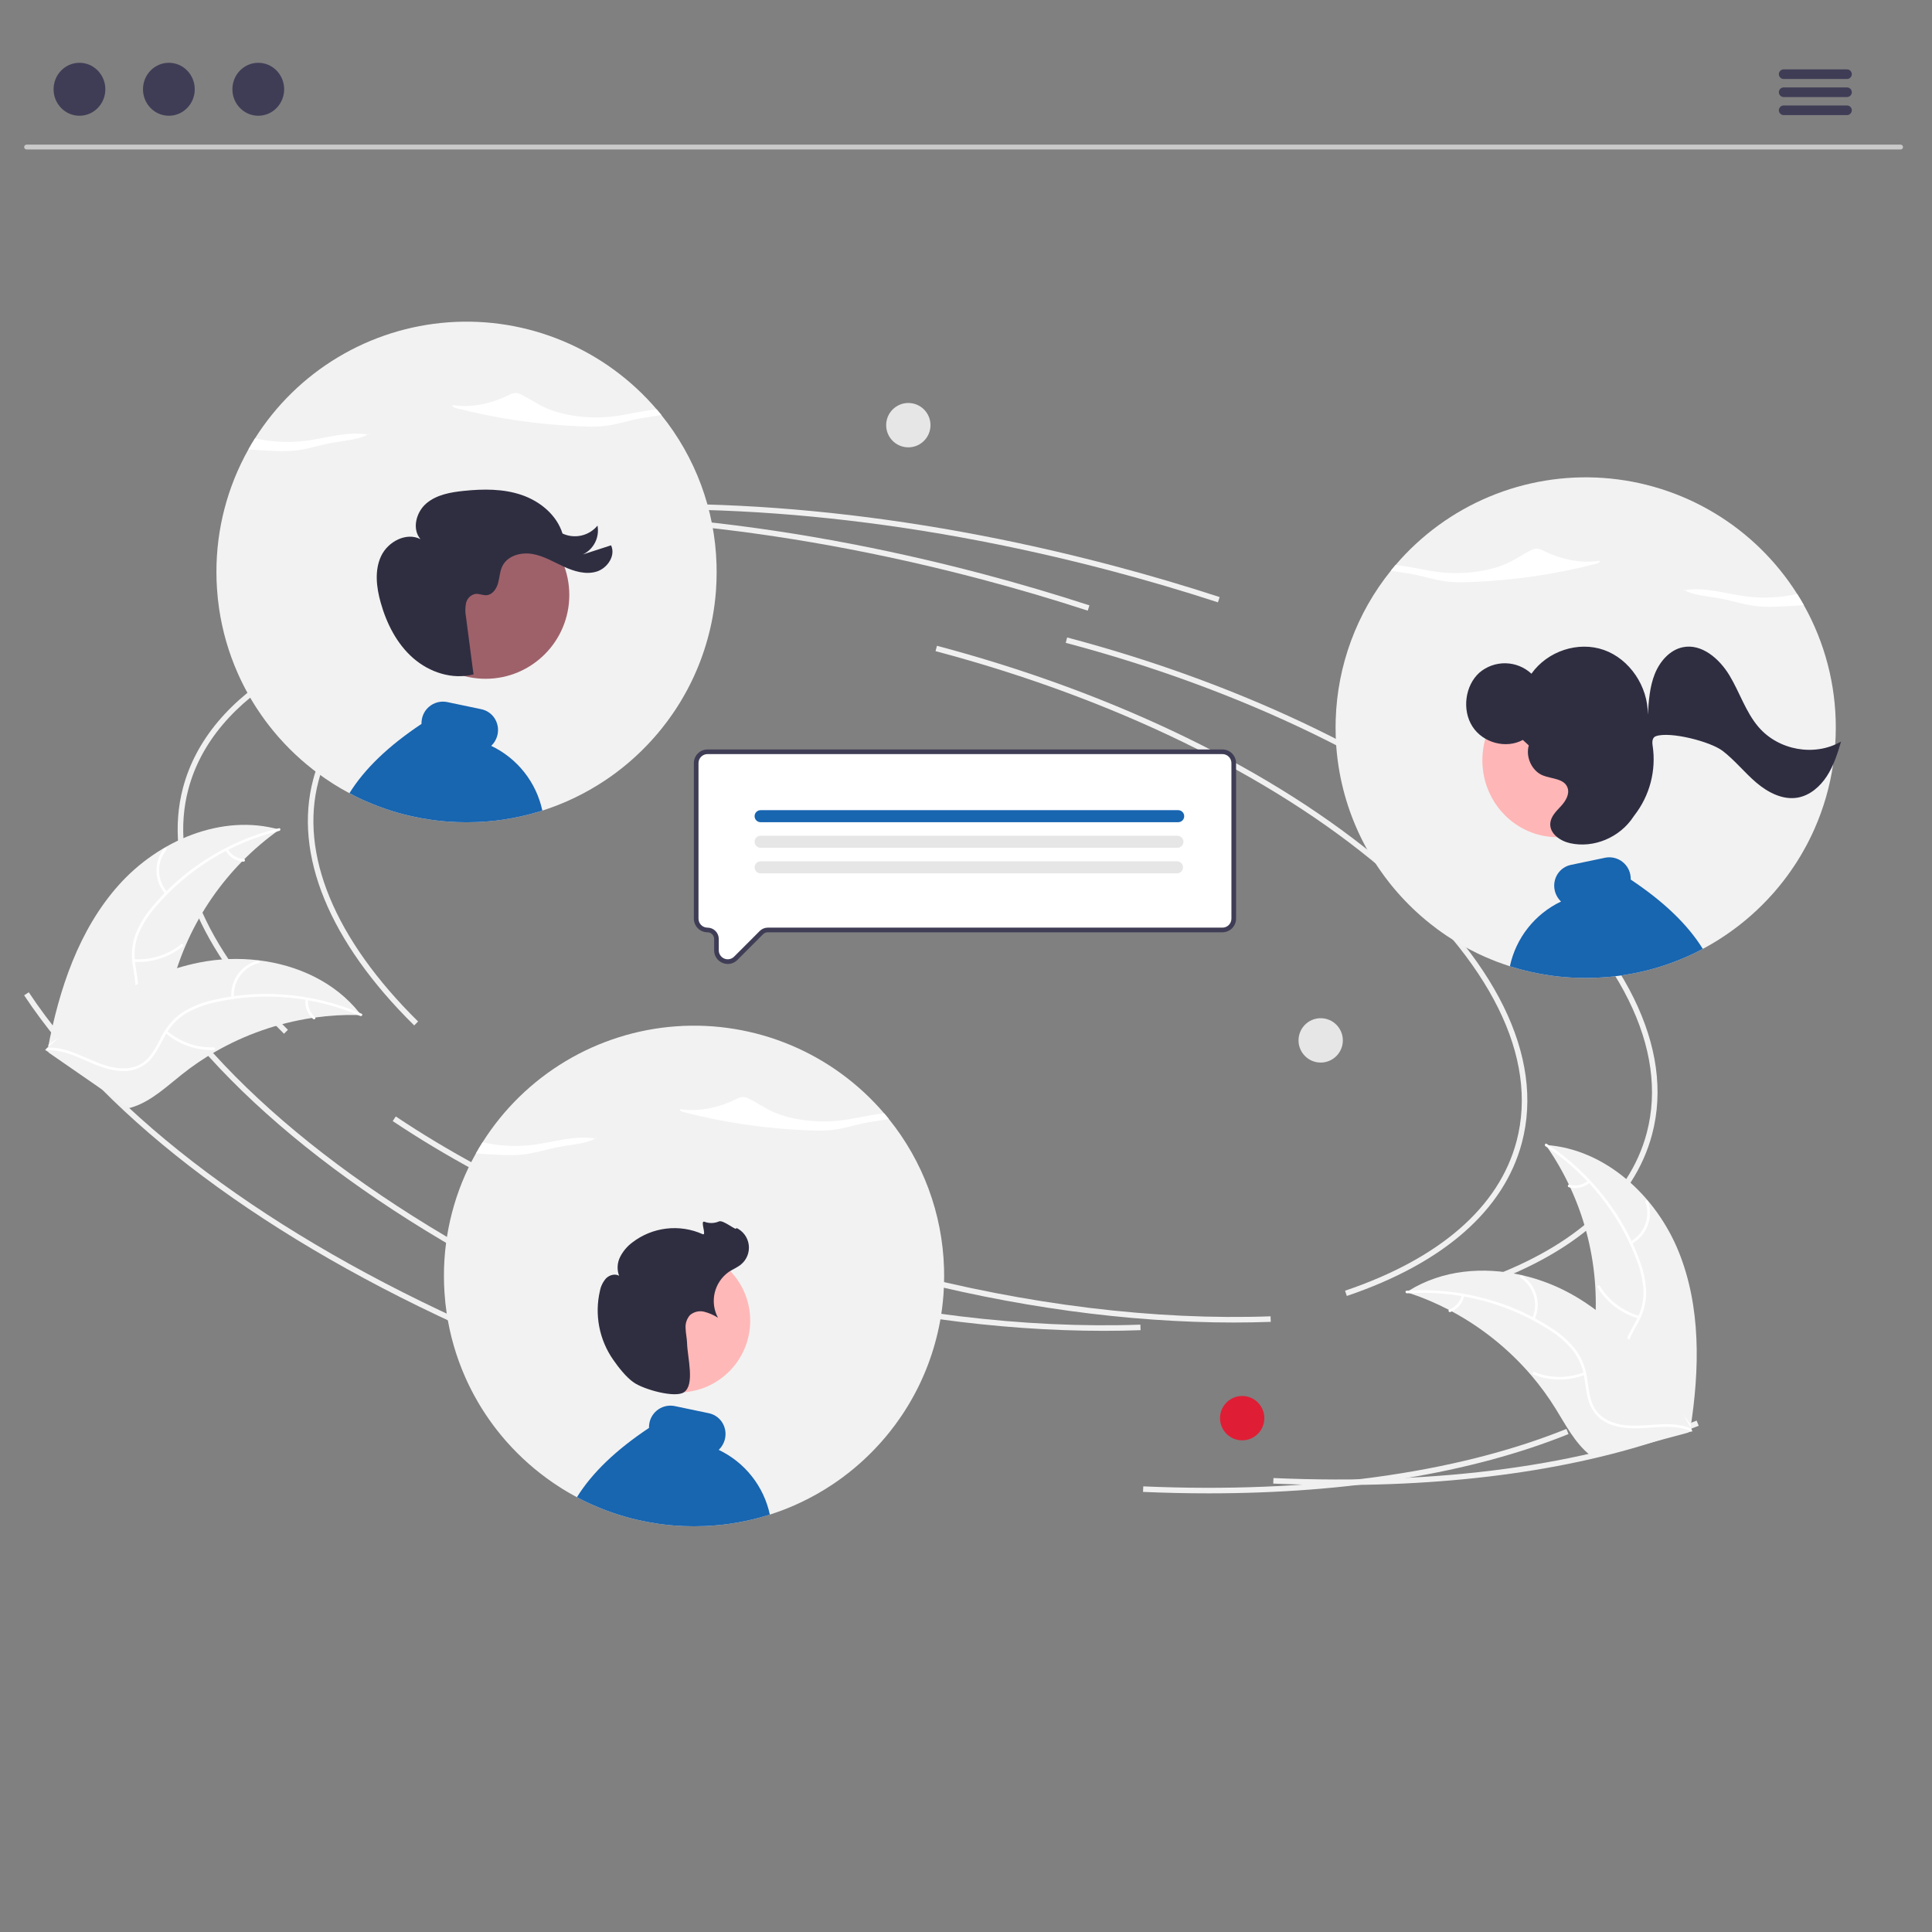 <svg width="400" height="400" viewBox="0 0 400 400" fill="none" xmlns="http://www.w3.org/2000/svg">
<rect x="0" y="0" width="400" height="400" fill="#808080" stroke="none"/>
<g clip-path="url(#clip0_6243_9309)">
<path d="M85.756 212.303C68.169 194.974 60.741 176.897 64.84 161.4C70.1 141.514 93.469 127.764 128.954 123.676L129.085 124.817C94.094 128.847 71.082 142.288 65.949 161.694C61.96 176.775 69.28 194.458 86.561 211.485L85.756 212.303Z" fill="#F0F0F0"/>
<path d="M255.445 273.813C233.494 273.813 209.642 270.548 185.949 264.27C156.65 256.507 129.786 244.79 108.262 230.384L108.899 229.43C130.32 243.766 157.065 255.43 186.243 263.16C212.61 270.147 239.175 273.384 263.057 272.53L263.098 273.677C260.576 273.768 258.025 273.813 255.445 273.813Z" fill="#F0F0F0"/>
<path d="M305.801 266.593L305.433 265.506C325.065 258.863 337.343 248.161 340.942 234.558C345.516 217.264 335.578 197.196 312.96 178.05C290.225 158.807 257.442 142.84 220.648 133.091L220.941 131.981C257.897 141.773 290.839 157.823 313.7 177.174C336.676 196.622 346.745 217.105 342.051 234.851C338.349 248.845 325.814 259.821 305.801 266.593Z" fill="#F0F0F0"/>
<path d="M125.539 274.292C82.408 255.147 49.173 230.309 31.956 204.352L32.911 203.717C50.009 229.494 83.07 254.185 126.004 273.243L125.539 274.292Z" fill="#F0F0F0"/>
<path d="M277.183 307.46C272.734 307.46 268.209 307.361 263.609 307.162L263.658 306.015C297.992 307.503 328.285 303.391 351.268 294.121L351.697 295.186C331.648 303.271 306.094 307.46 277.183 307.46Z" fill="#F0F0F0"/>
<path d="M252.158 124.705C245.029 122.382 237.697 120.22 230.364 118.277C188.168 107.096 146.689 103.127 110.409 106.799L110.294 105.657C146.709 101.972 188.33 105.951 230.658 117.167C238.011 119.115 245.364 121.284 252.513 123.614L252.158 124.705Z" fill="#F0F0F0"/>
<path d="M58.801 214.025C41.213 196.696 33.785 178.619 37.884 163.122C43.145 143.235 66.513 129.486 101.999 125.398L102.13 126.539C67.138 130.569 44.126 144.01 38.993 163.416C35.004 178.497 42.324 196.18 59.605 213.207L58.801 214.025Z" fill="#F0F0F0"/>
<path d="M228.489 275.535C206.539 275.535 182.686 272.27 158.994 265.992C129.695 258.229 102.831 246.511 81.306 232.106L81.944 231.152C103.365 245.488 130.11 257.152 159.287 264.882C185.655 271.869 212.22 275.106 236.101 274.252L236.142 275.399C233.62 275.49 231.069 275.535 228.489 275.535Z" fill="#F0F0F0"/>
<path d="M278.845 268.315L278.478 267.228C298.109 260.585 310.388 249.883 313.986 236.28C318.56 218.986 308.623 198.918 286.004 179.772C263.27 160.529 230.487 144.562 193.692 134.814L193.986 133.704C230.941 143.495 263.884 159.545 286.745 178.896C309.721 198.344 319.789 218.828 315.095 236.573C311.394 250.567 298.859 261.543 278.845 268.315Z" fill="#F0F0F0"/>
<path d="M98.584 276.015C55.453 256.869 22.217 232.031 5 206.074L5.955 205.439C23.054 231.216 56.115 255.907 99.048 274.965L98.584 276.015Z" fill="#F0F0F0"/>
<path d="M250.227 309.182C245.779 309.182 241.254 309.083 236.653 308.884L236.703 307.737C271.036 309.225 301.329 305.112 324.312 295.843L324.741 296.908C304.692 304.993 279.138 309.182 250.227 309.182Z" fill="#F0F0F0"/>
<path d="M225.202 126.428C218.074 124.105 210.741 121.942 203.409 119.999C161.212 108.819 119.733 104.849 83.454 108.521L83.338 107.379C119.753 103.694 161.374 107.674 203.702 118.889C211.055 120.837 218.409 123.007 225.558 125.336L225.202 126.428Z" fill="#F0F0F0"/>
<path d="M24.551 183.276C32.794 174.026 45.942 168.389 57.858 171.763C46.865 179.549 38.978 190.976 35.593 204.021C34.306 209.057 33.398 214.792 29.213 217.871C26.61 219.787 23.16 220.245 19.958 219.808C16.756 219.372 13.728 218.126 10.741 216.891L9.937 216.96C12.248 204.784 16.308 192.525 24.551 183.276Z" fill="#F2F2F2"/>
<path d="M57.822 172.021C47.859 174.435 38.91 179.929 32.246 187.724C30.781 189.376 29.586 191.249 28.704 193.274C27.909 195.275 27.664 197.452 27.993 199.579C28.261 201.569 28.765 203.573 28.544 205.593C28.416 206.626 28.072 207.619 27.533 208.509C26.994 209.399 26.274 210.165 25.419 210.756C23.326 212.285 20.809 212.971 18.325 213.556C15.567 214.205 12.691 214.836 10.443 216.67C10.17 216.893 9.841 216.457 10.114 216.235C14.026 213.042 19.463 213.452 23.791 211.134C25.811 210.052 27.517 208.354 27.932 206.025C28.294 203.988 27.776 201.92 27.488 199.908C27.136 197.837 27.296 195.712 27.954 193.718C28.73 191.654 29.851 189.738 31.269 188.051C34.401 184.203 38.118 180.871 42.285 178.178C47.023 175.078 52.256 172.812 57.757 171.478C58.098 171.396 58.16 171.939 57.822 172.021L57.822 172.021Z" fill="white"/>
<path d="M34.244 185.088C33.089 183.791 32.432 182.126 32.391 180.389C32.35 178.653 32.927 176.958 34.019 175.608C34.24 175.335 34.674 175.668 34.452 175.941C33.433 177.196 32.895 178.775 32.937 180.392C32.979 182.008 33.597 183.557 34.679 184.758C34.914 185.02 34.477 185.347 34.244 185.088H34.244Z" fill="white"/>
<path d="M27.725 198.588C31.265 198.823 34.763 197.715 37.523 195.483C37.796 195.262 38.125 195.698 37.852 195.919C34.976 198.236 31.333 199.382 27.65 199.129C27.299 199.105 27.376 198.564 27.725 198.588Z" fill="white"/>
<path d="M47.145 175.792C47.488 176.387 47.972 176.887 48.556 177.248C49.139 177.609 49.803 177.82 50.488 177.861C50.839 177.88 50.762 178.421 50.413 178.402C49.656 178.353 48.923 178.12 48.278 177.722C47.633 177.325 47.094 176.775 46.71 176.121C46.669 176.063 46.651 175.99 46.661 175.919C46.671 175.848 46.707 175.784 46.763 175.739C46.821 175.695 46.894 175.676 46.965 175.686C47.037 175.696 47.102 175.734 47.145 175.792Z" fill="white"/>
<path d="M74.772 210.161C74.553 210.155 74.333 210.149 74.111 210.146C71.157 210.079 68.204 210.251 65.278 210.662C65.051 210.69 64.822 210.722 64.597 210.757C57.559 211.823 50.781 214.186 44.605 217.729C42.15 219.14 39.804 220.737 37.591 222.505C34.533 224.947 31.412 227.837 27.833 229.089C27.461 229.223 27.081 229.335 26.695 229.423L10.085 217.936C10.06 217.891 10.032 217.85 10.008 217.805L9.323 217.376C9.431 217.277 9.545 217.177 9.653 217.078C9.715 217.02 9.781 216.965 9.844 216.907C9.886 216.869 9.929 216.831 9.966 216.795C9.98 216.782 9.994 216.77 10.006 216.761C10.042 216.725 10.08 216.695 10.114 216.662C10.749 216.098 11.389 215.538 12.035 214.981C12.038 214.978 12.038 214.978 12.044 214.976C16.974 210.747 22.299 206.893 28.04 203.97C28.213 203.882 28.388 203.791 28.568 203.708C31.163 202.405 33.86 201.316 36.633 200.453C38.152 199.985 39.694 199.595 41.253 199.283C45.283 198.485 49.413 198.327 53.492 198.814C61.623 199.785 69.353 203.348 74.392 209.674C74.521 209.836 74.646 209.996 74.772 210.161Z" fill="#F2F2F2"/>
<path d="M74.589 210.347C65.183 206.271 54.732 205.266 44.722 207.473C42.559 207.91 40.478 208.685 38.556 209.771C36.718 210.889 35.212 212.479 34.195 214.376C33.212 216.126 32.409 218.03 31.018 219.51C30.294 220.258 29.421 220.843 28.456 221.229C27.491 221.615 26.455 221.792 25.416 221.749C22.825 221.709 20.404 220.74 18.068 219.71C15.475 218.566 12.8 217.337 9.901 217.447C9.55 217.46 9.549 216.914 9.9 216.901C14.944 216.709 19.038 220.313 23.889 221.07C26.153 221.423 28.536 221.096 30.269 219.486C31.784 218.078 32.614 216.115 33.594 214.335C34.559 212.469 35.965 210.869 37.69 209.672C39.55 208.493 41.598 207.638 43.745 207.146C48.561 205.96 53.534 205.54 58.48 205.9C64.128 206.28 69.669 207.624 74.864 209.875C75.186 210.014 74.909 210.485 74.589 210.347Z" fill="white"/>
<path d="M47.904 206.572C47.762 204.841 48.239 203.116 49.251 201.704C50.262 200.293 51.742 199.288 53.426 198.867C53.767 198.784 53.913 199.31 53.572 199.394C52.003 199.782 50.625 200.719 49.685 202.035C48.746 203.352 48.308 204.96 48.449 206.572C48.48 206.922 47.934 206.921 47.904 206.572Z" fill="white"/>
<path d="M34.577 213.423C37.262 215.744 40.722 216.967 44.268 216.848C44.62 216.836 44.62 217.382 44.269 217.394C40.579 217.511 36.98 216.231 34.192 213.81C33.926 213.579 34.313 213.194 34.577 213.423Z" fill="white"/>
<path d="M63.797 206.924C63.712 207.605 63.798 208.297 64.047 208.937C64.295 209.577 64.699 210.145 65.221 210.59C65.489 210.818 65.102 211.203 64.835 210.977C64.261 210.482 63.816 209.854 63.54 209.148C63.264 208.442 63.164 207.678 63.251 206.925C63.253 206.853 63.283 206.785 63.333 206.734C63.384 206.683 63.452 206.654 63.523 206.651C63.596 206.652 63.665 206.68 63.716 206.732C63.767 206.783 63.796 206.852 63.797 206.924H63.797Z" fill="white"/>
<path d="M347.533 259.1C342.876 247.616 332.386 237.883 320.03 237.053C327.768 248.084 331.359 261.499 330.167 274.924C329.688 280.1 328.618 285.807 331.525 290.115C333.333 292.795 336.429 294.387 339.591 295.053C342.754 295.719 346.024 295.564 349.251 295.405L349.985 295.741C351.898 283.496 352.191 270.585 347.533 259.1Z" fill="#F2F2F2"/>
<path d="M319.978 237.308C328.55 242.933 335.133 251.118 338.793 260.701C339.617 262.75 340.113 264.916 340.264 267.12C340.341 269.272 339.841 271.404 338.816 273.297C337.896 275.081 336.748 276.799 336.277 278.776C336.051 279.792 336.042 280.843 336.251 281.863C336.46 282.882 336.881 283.845 337.488 284.69C338.945 286.834 341.085 288.326 343.229 289.713C345.608 291.252 348.105 292.814 349.606 295.298C349.788 295.599 350.244 295.299 350.063 294.998C347.45 290.676 342.192 289.233 338.894 285.593C337.355 283.895 336.318 281.722 336.71 279.389C337.052 277.348 338.234 275.575 339.182 273.777C340.208 271.945 340.772 269.89 340.822 267.79C340.784 265.586 340.372 263.404 339.602 261.338C337.945 256.66 335.563 252.271 332.543 248.333C329.122 243.82 324.954 239.926 320.221 236.819C319.928 236.627 319.687 237.117 319.978 237.308Z" fill="white"/>
<path d="M337.796 257.546C339.319 256.713 340.496 255.366 341.119 253.744C341.741 252.123 341.766 250.333 341.191 248.694C341.074 248.362 340.554 248.53 340.672 248.861C341.21 250.386 341.186 252.054 340.603 253.563C340.021 255.072 338.919 256.322 337.496 257.089C337.187 257.257 337.488 257.712 337.796 257.546Z" fill="white"/>
<path d="M339.402 272.454C335.989 271.485 333.066 269.264 331.217 266.234C331.034 265.933 330.578 266.233 330.76 266.533C332.691 269.683 335.737 271.988 339.291 272.989C339.63 273.084 339.739 272.549 339.402 272.454Z" fill="white"/>
<path d="M328.766 244.451C328.244 244.896 327.62 245.204 326.949 245.348C326.278 245.492 325.582 245.467 324.924 245.275C324.586 245.176 324.478 245.711 324.813 245.81C325.541 246.019 326.31 246.045 327.051 245.888C327.793 245.731 328.484 245.394 329.066 244.908C329.124 244.866 329.165 244.804 329.18 244.734C329.194 244.664 329.182 244.591 329.144 244.529C329.104 244.469 329.042 244.427 328.971 244.412C328.901 244.398 328.827 244.412 328.766 244.451Z" fill="white"/>
<path d="M291.205 267.528C291.414 267.596 291.623 267.664 291.833 267.737C294.637 268.666 297.361 269.823 299.979 271.194C300.183 271.296 300.388 271.404 300.589 271.512C306.859 274.883 312.449 279.39 317.076 284.803C318.915 286.959 320.587 289.251 322.079 291.661C324.138 294.989 326.107 298.762 329.058 301.144C329.363 301.396 329.683 301.629 330.017 301.841L349.519 296.611C349.557 296.577 349.597 296.547 349.635 296.513L350.424 296.34C350.355 296.21 350.282 296.077 350.213 295.947C350.174 295.872 350.131 295.798 350.091 295.722C350.064 295.673 350.036 295.623 350.014 295.576C350.005 295.559 349.996 295.543 349.988 295.531C349.966 295.484 349.94 295.443 349.919 295.401C349.51 294.656 349.095 293.913 348.674 293.172C348.673 293.167 348.673 293.167 348.667 293.164C345.445 287.523 341.723 282.101 337.298 277.417C337.165 277.277 337.03 277.131 336.888 276.993C334.882 274.893 332.707 272.96 330.386 271.214C329.112 270.263 327.791 269.376 326.427 268.558C322.9 266.451 319.063 264.913 315.058 263.999C307.074 262.179 298.597 262.935 291.727 267.197C291.551 267.306 291.379 267.415 291.205 267.528Z" fill="#F2F2F2"/>
<path d="M291.315 267.764C301.543 267.09 311.723 269.658 320.41 275.104C322.3 276.244 324 277.674 325.446 279.343C326.802 281.014 327.686 283.018 328.006 285.147C328.344 287.126 328.461 289.19 329.275 291.052C329.705 291.999 330.331 292.844 331.11 293.532C331.89 294.22 332.806 294.736 333.799 295.044C336.252 295.878 338.858 295.78 341.404 295.596C344.23 295.391 347.163 295.133 349.856 296.212C350.182 296.343 350.366 295.828 350.04 295.698C345.354 293.821 340.287 295.837 335.465 294.918C333.214 294.49 331.079 293.38 329.988 291.28C329.034 289.445 328.912 287.317 328.586 285.31C328.304 283.229 327.517 281.248 326.294 279.542C324.938 277.804 323.296 276.311 321.44 275.125C317.302 272.388 312.76 270.32 307.98 268.995C302.533 267.453 296.863 266.855 291.215 267.227C290.865 267.25 290.968 267.787 291.315 267.764Z" fill="white"/>
<path d="M317.716 273.186C318.431 271.603 318.561 269.818 318.082 268.148C317.603 266.479 316.547 265.034 315.102 264.072C314.809 263.878 314.494 264.325 314.788 264.519C316.135 265.412 317.119 266.758 317.561 268.314C318.004 269.869 317.877 271.532 317.202 273.002C317.056 273.321 317.57 273.504 317.716 273.186H317.716Z" fill="white"/>
<path d="M327.966 284.121C324.658 285.404 320.988 285.392 317.689 284.087C317.362 283.957 317.178 284.472 317.505 284.601C320.941 285.953 324.76 285.958 328.199 284.615C328.527 284.487 328.292 283.994 327.966 284.121Z" fill="white"/>
<path d="M302.629 268.171C302.48 268.841 302.167 269.464 301.718 269.983C301.269 270.502 300.698 270.901 300.057 271.145C299.727 271.269 299.963 271.762 300.29 271.639C300.997 271.366 301.627 270.925 302.124 270.352C302.622 269.78 302.971 269.094 303.143 268.356C303.165 268.287 303.16 268.213 303.129 268.148C303.099 268.083 303.045 268.033 302.978 268.006C302.91 267.982 302.835 267.986 302.77 268.017C302.704 268.048 302.654 268.103 302.629 268.171V268.171Z" fill="white"/>
<path d="M257.182 298.206C259.716 298.206 261.77 296.15 261.77 293.614C261.77 291.078 259.716 289.022 257.182 289.022C254.648 289.022 252.594 291.078 252.594 293.614C252.594 296.15 254.648 298.206 257.182 298.206Z" fill="#DF1E35"/>
<path d="M273.434 219.993C275.968 219.993 278.022 217.937 278.022 215.401C278.022 212.865 275.968 210.809 273.434 210.809C270.9 210.809 268.846 212.865 268.846 215.401C268.846 217.937 270.9 219.993 273.434 219.993Z" fill="#E6E6E6"/>
<path d="M188.059 92.617C190.593 92.617 192.647 90.561 192.647 88.025C192.647 85.489 190.593 83.433 188.059 83.433C185.525 83.433 183.471 85.489 183.471 88.025C183.471 90.561 185.525 92.617 188.059 92.617Z" fill="#E6E6E6"/>
<path d="M91.912 264.177C91.912 265.346 91.95 266.515 92.032 267.674C92.118 269.059 92.267 270.435 92.469 271.801C93.147 276.401 94.444 280.888 96.324 285.141C96.42 285.352 96.516 285.564 96.612 285.776L96.756 286.093C96.804 286.199 96.857 286.305 96.905 286.406C96.973 286.545 97.035 286.68 97.102 286.815C97.184 286.983 97.266 287.152 97.352 287.32C97.362 287.339 97.371 287.363 97.386 287.387C97.458 287.532 97.525 287.671 97.602 287.815C97.616 287.847 97.632 287.877 97.65 287.907C97.732 288.07 97.819 288.239 97.905 288.402C98.001 288.575 98.093 288.753 98.189 288.927C98.419 289.355 98.66 289.778 98.905 290.201C98.977 290.326 99.049 290.452 99.126 290.577C99.193 290.692 99.26 290.807 99.332 290.923C99.381 291 99.429 291.082 99.477 291.159C99.554 291.289 99.63 291.414 99.712 291.543C99.89 291.827 100.073 292.111 100.251 292.395H100.255C100.337 292.525 100.424 292.655 100.51 292.78V292.785C100.765 293.169 101.029 293.554 101.294 293.934C101.294 293.934 101.295 293.934 101.295 293.935C101.296 293.935 101.297 293.935 101.297 293.936C101.297 293.936 101.298 293.937 101.298 293.937C101.298 293.938 101.298 293.938 101.298 293.939C101.51 294.247 101.731 294.545 101.947 294.843V294.848C102.091 295.036 102.231 295.228 102.375 295.416C102.49 295.57 102.61 295.729 102.731 295.883C102.755 295.916 102.783 295.945 102.808 295.979V295.984C102.841 296.027 102.875 296.065 102.908 296.109C103.418 296.763 103.943 297.403 104.485 298.028L104.571 298.129C104.6 298.163 104.634 298.196 104.663 298.235C104.711 298.288 104.754 298.341 104.802 298.394C104.845 298.446 104.893 298.499 104.942 298.552C107.764 301.735 110.965 304.56 114.473 306.966C114.939 307.288 115.415 307.601 115.89 307.904C116.011 307.981 116.131 308.058 116.251 308.13C116.285 308.154 116.323 308.178 116.357 308.202C116.424 308.241 116.486 308.279 116.554 308.322C116.616 308.361 116.679 308.399 116.746 308.438C117.001 308.597 117.26 308.751 117.52 308.904C117.582 308.943 117.65 308.981 117.717 309.02C117.779 309.054 117.847 309.092 117.914 309.131C117.914 309.135 117.914 309.135 117.919 309.135H117.924V309.14H117.928C118.25 309.328 118.577 309.511 118.909 309.689C119.087 309.785 119.269 309.886 119.452 309.977C119.865 310.203 120.284 310.42 120.702 310.627C120.851 310.699 121.004 310.771 121.153 310.848C121.278 310.906 121.403 310.968 121.528 311.026C121.567 311.045 121.6 311.06 121.634 311.079C121.74 311.127 121.841 311.175 121.947 311.223C122.062 311.276 122.177 311.329 122.288 311.382C122.418 311.44 122.543 311.497 122.672 311.55C123.153 311.767 123.638 311.974 124.124 312.171C125.863 312.885 127.641 313.501 129.449 314.018C129.531 314.042 129.617 314.066 129.704 314.09C130.478 314.307 131.257 314.504 132.04 314.682C133.41 314.999 134.792 315.259 136.188 315.461H136.197C136.366 315.485 136.529 315.509 136.697 315.533C136.712 315.533 136.726 315.538 136.745 315.538C136.745 315.543 136.745 315.543 136.75 315.538C136.933 315.562 137.12 315.586 137.303 315.61C137.315 315.614 137.328 315.616 137.341 315.615C137.514 315.639 137.692 315.658 137.865 315.678C138.053 315.697 138.24 315.716 138.428 315.735C138.572 315.75 138.716 315.764 138.86 315.779C138.873 315.783 138.886 315.785 138.899 315.783C139.028 315.793 139.158 315.807 139.288 315.817H139.307C139.418 315.827 139.533 315.836 139.644 315.846C140.985 315.952 142.33 316 143.695 316C145.171 316 146.637 315.942 148.084 315.817H148.098C148.41 315.788 148.718 315.759 149.026 315.731C149.107 315.721 149.184 315.716 149.266 315.706C149.28 315.706 149.3 315.702 149.314 315.702C149.338 315.697 149.362 315.697 149.391 315.692C149.404 315.693 149.417 315.691 149.429 315.687C149.535 315.678 149.641 315.663 149.751 315.654L150.112 315.61C150.232 315.596 150.352 315.577 150.472 315.562C150.501 315.557 150.525 315.557 150.554 315.553C150.641 315.543 150.727 315.528 150.814 315.514C150.857 315.509 150.9 315.504 150.939 315.5C151.025 315.485 151.107 315.476 151.193 315.461H151.198C153.836 315.081 156.439 314.494 158.984 313.705C159.119 313.662 159.254 313.624 159.388 313.58C159.393 313.58 159.398 313.575 159.403 313.575C159.441 313.561 159.484 313.551 159.523 313.537C159.883 313.422 160.239 313.301 160.595 313.176C161.085 313.013 161.57 312.835 162.056 312.652C162.186 312.599 162.315 312.551 162.445 312.498C162.709 312.397 162.969 312.291 163.228 312.185C163.671 312.007 164.113 311.82 164.55 311.627C164.959 311.444 165.363 311.262 165.766 311.069C165.776 311.064 165.79 311.064 165.8 311.055C165.891 311.011 165.983 310.968 166.069 310.925H166.074C168.287 309.862 170.422 308.642 172.462 307.274C173.115 306.836 173.759 306.384 174.394 305.917C174.903 305.537 175.403 305.152 175.903 304.758C178.369 302.795 180.652 300.611 182.723 298.235V298.23C182.872 298.066 183.012 297.898 183.156 297.73C183.18 297.706 183.199 297.682 183.218 297.662C183.31 297.552 183.396 297.446 183.487 297.34V297.335C183.608 297.196 183.728 297.051 183.843 296.907C183.872 296.874 183.896 296.845 183.92 296.816V296.811C184.016 296.696 184.107 296.58 184.204 296.46C184.252 296.402 184.295 296.344 184.343 296.287V296.282C184.626 295.926 184.9 295.57 185.174 295.204C185.246 295.108 185.319 295.007 185.395 294.906C185.742 294.439 186.078 293.963 186.405 293.487V293.482C186.53 293.304 186.65 293.121 186.775 292.943C186.895 292.761 187.015 292.578 187.135 292.395C187.256 292.203 187.381 292.015 187.501 291.823L187.515 291.794C187.635 291.611 187.755 291.418 187.871 291.231C187.962 291.077 188.053 290.928 188.145 290.779C188.202 290.678 188.265 290.577 188.323 290.471C188.345 290.438 188.366 290.405 188.385 290.37C188.52 290.134 188.654 289.898 188.789 289.663C188.947 289.388 189.101 289.109 189.255 288.83C189.313 288.715 189.375 288.6 189.438 288.484C189.462 288.446 189.481 288.407 189.5 288.369C189.572 288.234 189.644 288.094 189.712 287.955C189.784 287.82 189.856 287.681 189.928 287.541C189.995 287.407 190.067 287.267 190.135 287.128C190.187 287.022 190.235 286.916 190.288 286.81C190.292 286.801 190.297 286.793 190.303 286.786C190.327 286.733 190.351 286.685 190.37 286.637C190.376 286.63 190.381 286.621 190.385 286.613C190.437 286.507 190.485 286.396 190.538 286.29C190.606 286.151 190.668 286.007 190.735 285.867C190.779 285.771 190.827 285.67 190.87 285.569C190.932 285.429 191 285.29 191.057 285.146C191.125 285.001 191.187 284.857 191.25 284.708C191.268 284.672 191.284 284.635 191.298 284.597C191.331 284.53 191.355 284.463 191.384 284.395C191.461 284.217 191.538 284.034 191.61 283.856C191.697 283.654 191.778 283.447 191.855 283.245C191.932 283.058 192.004 282.865 192.076 282.673L192.105 282.606C193.225 279.654 194.074 276.606 194.643 273.499V273.495C194.964 271.721 195.193 269.933 195.33 268.136C195.335 268.035 195.345 267.939 195.349 267.842C195.436 266.625 195.474 265.403 195.474 264.177C195.474 263.633 195.465 263.094 195.45 262.556C195.115 251.288 191.1 240.44 184.021 231.672C183.867 231.48 183.713 231.288 183.555 231.095C183.396 230.903 183.233 230.715 183.074 230.527C177.805 224.352 171.16 219.502 163.675 216.368C156.189 213.234 148.073 211.905 139.98 212.487C131.887 213.069 124.044 215.545 117.083 219.718C110.122 223.89 104.237 229.641 99.904 236.507C99.669 236.882 99.433 237.262 99.208 237.642C98.977 238.027 98.756 238.412 98.535 238.802C94.18 246.548 91.899 255.289 91.912 264.177Z" fill="#F2F2F2"/>
<path d="M141.637 230.279C150.152 232.466 158.878 233.726 167.663 234.039C168.991 234.111 170.323 234.102 171.65 234.011C174.567 233.766 177.066 232.848 179.849 232.347C181.186 232.106 182.677 231.931 184.023 231.671C183.712 231.285 183.395 230.903 183.073 230.526C180.169 230.771 177.22 231.575 174.281 231.949C169.285 232.585 163.687 231.875 159.9 230.125C158.062 229.276 156.655 228.216 154.824 227.363C154.575 227.235 154.305 227.153 154.027 227.119C153.499 227.103 152.978 227.239 152.524 227.509C149.452 229.062 144.992 230.323 140.852 229.629C140.543 229.871 141.13 230.146 141.637 230.279Z" fill="white"/>
<path d="M123.318 235.741C123.28 235.735 123.242 235.729 123.204 235.723C123.363 235.624 123.513 235.511 123.652 235.385L123.318 235.741Z" fill="white"/>
<path d="M98.536 238.804C100.265 238.942 102.003 239.045 103.75 239.112C105.078 239.184 106.41 239.175 107.737 239.085C110.654 238.838 113.153 237.922 115.936 237.421C118.486 236.962 121.585 236.741 123.204 235.722C119.019 234.997 114.683 236.473 110.368 237.023C106.877 237.452 103.338 237.277 99.907 236.506C99.429 237.258 98.972 238.024 98.536 238.804Z" fill="white"/>
<path d="M119.452 309.977C119.865 310.203 120.284 310.42 120.702 310.627C120.851 310.699 121.004 310.771 121.153 310.848C121.278 310.906 121.403 310.968 121.528 311.026C121.567 311.045 121.6 311.06 121.634 311.079C121.74 311.127 121.841 311.175 121.947 311.223C122.062 311.276 122.177 311.329 122.288 311.382C122.418 311.44 122.543 311.498 122.672 311.55C123.153 311.767 123.638 311.974 124.124 312.171C125.864 312.885 127.641 313.501 129.449 314.018C129.531 314.042 129.618 314.066 129.704 314.09C130.478 314.307 131.257 314.504 132.04 314.682C133.41 315 134.792 315.259 136.188 315.461H136.197C136.366 315.485 136.529 315.509 136.697 315.533C136.712 315.533 136.726 315.538 136.745 315.538C136.745 315.543 136.745 315.543 136.75 315.538C136.933 315.562 137.12 315.586 137.303 315.61C137.315 315.614 137.328 315.616 137.341 315.615C137.514 315.639 137.692 315.659 137.865 315.678C138.053 315.697 138.24 315.716 138.428 315.736C138.572 315.75 138.716 315.764 138.86 315.779C138.873 315.783 138.886 315.785 138.899 315.784C139.028 315.793 139.158 315.808 139.288 315.817H139.307C139.418 315.827 139.533 315.837 139.644 315.846C140.985 315.952 142.33 316 143.695 316C145.171 316 146.637 315.942 148.084 315.817H148.098C148.41 315.788 148.718 315.76 149.026 315.731C149.107 315.721 149.184 315.716 149.266 315.707C149.28 315.707 149.3 315.702 149.314 315.702C149.338 315.697 149.362 315.697 149.391 315.692C149.404 315.693 149.417 315.691 149.429 315.687C149.535 315.678 149.641 315.663 149.751 315.654L150.112 315.61C150.232 315.596 150.352 315.577 150.472 315.562C150.501 315.558 150.525 315.558 150.554 315.553C150.641 315.543 150.727 315.529 150.814 315.514C150.857 315.509 150.9 315.505 150.939 315.5C151.025 315.485 151.107 315.476 151.193 315.461H151.198C153.836 315.081 156.439 314.494 158.984 313.706C159.119 313.662 159.254 313.624 159.388 313.58C158.768 310.684 157.49 307.969 155.654 305.645C153.818 303.321 151.473 301.451 148.8 300.178C149.461 299.548 149.918 298.734 150.112 297.841C150.237 297.265 150.247 296.67 150.141 296.091C150.035 295.511 149.816 294.958 149.497 294.464C148.873 293.505 147.894 292.834 146.776 292.597L139.653 291.106C138.507 290.882 137.318 291.12 136.346 291.769C135.374 292.418 134.697 293.424 134.462 294.569C134.39 294.921 134.357 295.279 134.366 295.637C127.508 300.207 122.571 304.946 119.452 309.977Z" fill="#1865B0"/>
<path d="M140.484 288.29C148.68 288.29 155.324 281.64 155.324 273.437C155.324 265.234 148.68 258.585 140.484 258.585C132.288 258.585 125.644 265.234 125.644 273.437C125.644 281.64 132.288 288.29 140.484 288.29Z" fill="#FFB8B8"/>
<path d="M131.234 286.243C129.652 285.161 128.036 283.082 126.957 281.524C125.527 279.475 124.544 277.149 124.07 274.696C123.596 272.243 123.642 269.718 124.205 267.284C124.385 266.311 124.827 265.405 125.483 264.665C126.182 263.972 127.323 263.644 128.176 264.134C127.944 263.51 127.841 262.845 127.875 262.18C127.909 261.514 128.079 260.863 128.374 260.266C128.974 259.074 129.843 258.039 130.912 257.242C132.956 255.666 135.389 254.673 137.952 254.37C140.514 254.066 143.111 254.462 145.467 255.517C146.394 255.947 144.871 252.626 145.842 252.947C146.805 253.32 147.877 253.301 148.827 252.894C149.74 252.434 152.765 255.166 152.415 254.205C153.107 254.52 153.709 255.005 154.164 255.615C154.618 256.225 154.911 256.941 155.016 257.695C155.12 258.449 155.032 259.217 154.759 259.928C154.487 260.638 154.04 261.268 153.458 261.759C152.692 262.406 151.736 262.779 150.898 263.328C149.428 264.363 148.388 265.9 147.974 267.65C147.56 269.399 147.8 271.24 148.649 272.825C147.766 272.257 146.798 271.836 145.782 271.578C145.272 271.453 144.74 271.452 144.229 271.575C143.719 271.698 143.245 271.941 142.848 272.284C142.515 272.664 142.265 273.109 142.11 273.59C141.956 274.071 141.901 274.579 141.95 275.082C141.984 276.09 142.223 277.083 142.25 278.091C142.329 281.049 143.912 286.673 141.62 288.245C139.812 289.486 133.395 287.72 131.234 286.243Z" fill="#2F2E41"/>
<path d="M393.513 30.943H5.487C5.357 30.94 5.233 30.886 5.142 30.793C5.051 30.7 5 30.575 5 30.445C5 30.314 5.051 30.189 5.142 30.096C5.233 30.003 5.357 29.949 5.487 29.946H393.513C393.643 29.949 393.767 30.003 393.858 30.096C393.949 30.189 394 30.314 394 30.445C394 30.575 393.949 30.7 393.858 30.793C393.767 30.886 393.643 30.94 393.513 30.943Z" fill="#CACACA"/>
<path d="M16.451 23.965C19.411 23.965 21.81 21.511 21.81 18.483C21.81 15.455 19.411 13 16.451 13C13.492 13 11.093 15.455 11.093 18.483C11.093 21.511 13.492 23.965 16.451 23.965Z" fill="#3F3D56"/>
<path d="M34.963 23.965C37.922 23.965 40.321 21.511 40.321 18.483C40.321 15.455 37.922 13 34.963 13C32.003 13 29.604 15.455 29.604 18.483C29.604 21.511 32.003 23.965 34.963 23.965Z" fill="#3F3D56"/>
<path d="M53.474 23.965C56.433 23.965 58.832 21.511 58.832 18.483C58.832 15.455 56.433 13 53.474 13C50.514 13 48.115 15.455 48.115 18.483C48.115 21.511 50.514 23.965 53.474 23.965Z" fill="#3F3D56"/>
<path d="M382.422 16.354H369.269C369.009 16.348 368.761 16.24 368.579 16.054C368.397 15.868 368.295 15.617 368.295 15.357C368.295 15.096 368.397 14.846 368.579 14.659C368.761 14.473 369.009 14.366 369.269 14.36H382.422C382.682 14.366 382.93 14.473 383.112 14.659C383.294 14.846 383.396 15.096 383.396 15.357C383.396 15.617 383.294 15.868 383.112 16.054C382.93 16.24 382.682 16.348 382.422 16.354Z" fill="#3F3D56"/>
<path d="M382.422 20.092H369.269C369.009 20.086 368.761 19.978 368.579 19.792C368.397 19.606 368.295 19.355 368.295 19.095C368.295 18.834 368.397 18.584 368.579 18.398C368.761 18.211 369.009 18.104 369.269 18.098H382.422C382.682 18.104 382.93 18.211 383.112 18.398C383.294 18.584 383.396 18.834 383.396 19.095C383.396 19.355 383.294 19.606 383.112 19.792C382.93 19.978 382.682 20.086 382.422 20.092Z" fill="#3F3D56"/>
<path d="M382.422 23.83H369.269C369.009 23.824 368.761 23.717 368.579 23.53C368.397 23.344 368.295 23.094 368.295 22.833C368.295 22.572 368.397 22.322 368.579 22.136C368.761 21.949 369.009 21.842 369.269 21.836H382.422C382.682 21.842 382.93 21.949 383.112 22.136C383.294 22.322 383.396 22.572 383.396 22.833C383.396 23.094 383.294 23.344 383.112 23.53C382.93 23.717 382.682 23.824 382.422 23.83Z" fill="#3F3D56"/>
<path d="M150.688 199.096C150.375 199.095 150.066 199.033 149.778 198.912C149.347 198.739 148.979 198.44 148.722 198.054C148.464 197.668 148.329 197.214 148.334 196.75V194.399C148.333 193.905 148.137 193.433 147.789 193.084C147.441 192.735 146.968 192.539 146.476 192.538C145.855 192.538 145.261 192.291 144.822 191.852C144.384 191.413 144.137 190.818 144.137 190.197V157.989C144.137 157.368 144.384 156.773 144.822 156.334C145.261 155.895 145.855 155.648 146.475 155.648H253.094C253.714 155.648 254.308 155.895 254.747 156.334C255.185 156.773 255.432 157.368 255.433 157.989V190.197C255.432 190.818 255.185 191.413 254.747 191.852C254.308 192.291 253.714 192.538 253.094 192.538H158.958C158.714 192.538 158.472 192.586 158.247 192.679C158.021 192.773 157.816 192.91 157.644 193.083L152.327 198.405C152.113 198.623 151.858 198.796 151.577 198.915C151.295 199.034 150.993 199.095 150.688 199.096Z" fill="white"/>
<path d="M150.688 199.577C150.312 199.577 149.94 199.502 149.593 199.356C149.075 199.148 148.631 198.787 148.321 198.322C148.01 197.857 147.847 197.309 147.853 196.75V194.399C147.853 194.033 147.708 193.683 147.449 193.424C147.191 193.166 146.841 193.02 146.476 193.02C145.728 193.019 145.011 192.721 144.483 192.192C143.954 191.663 143.657 190.945 143.656 190.197V157.989C143.657 157.241 143.954 156.523 144.483 155.994C145.011 155.465 145.728 155.168 146.475 155.167H253.094C253.841 155.168 254.558 155.465 255.087 155.994C255.615 156.523 255.913 157.241 255.913 157.989V190.197C255.913 190.945 255.615 191.663 255.087 192.192C254.558 192.721 253.841 193.019 253.094 193.02H158.958C158.777 193.019 158.598 193.055 158.431 193.124C158.263 193.193 158.111 193.295 157.984 193.424L152.667 198.745C152.408 199.008 152.1 199.217 151.761 199.359C151.421 199.502 151.056 199.576 150.688 199.577ZM146.475 156.129C145.983 156.129 145.51 156.326 145.162 156.674C144.814 157.023 144.618 157.496 144.617 157.989V190.197C144.618 190.69 144.814 191.163 145.162 191.512C145.51 191.861 145.983 192.057 146.476 192.058C147.096 192.058 147.69 192.305 148.129 192.744C148.567 193.183 148.814 193.778 148.815 194.399V196.75C148.815 197.117 148.924 197.477 149.128 197.783C149.332 198.089 149.622 198.327 149.962 198.468C150.302 198.608 150.675 198.645 151.036 198.573C151.396 198.502 151.727 198.325 151.987 198.065L157.304 192.743C157.521 192.525 157.779 192.352 158.062 192.235C158.346 192.117 158.651 192.057 158.958 192.058H253.094C253.586 192.057 254.059 191.861 254.407 191.512C254.756 191.163 254.952 190.69 254.952 190.197V157.989C254.952 157.496 254.756 157.023 254.407 156.674C254.059 156.326 253.586 156.129 253.094 156.129L146.475 156.129Z" fill="#3F3D56"/>
<path d="M243.932 170.229H157.475C157.145 170.229 156.828 170.098 156.595 169.864C156.361 169.631 156.23 169.314 156.23 168.983C156.23 168.653 156.361 168.336 156.595 168.102C156.828 167.868 157.145 167.737 157.475 167.737H243.932C244.262 167.737 244.579 167.868 244.812 168.102C245.046 168.336 245.177 168.653 245.177 168.983C245.177 169.314 245.046 169.631 244.812 169.864C244.579 170.098 244.262 170.229 243.932 170.229Z" fill="#1865B0"/>
<path d="M243.773 175.524H157.475C157.145 175.524 156.828 175.393 156.595 175.159C156.361 174.926 156.23 174.609 156.23 174.278C156.23 173.948 156.361 173.631 156.595 173.397C156.828 173.163 157.145 173.032 157.475 173.032H243.773C244.103 173.032 244.42 173.163 244.653 173.397C244.887 173.631 245.018 173.948 245.018 174.278C245.018 174.609 244.887 174.926 244.653 175.159C244.42 175.393 244.103 175.524 243.773 175.524Z" fill="#E6E6E6"/>
<path d="M243.687 180.819H157.475C157.145 180.819 156.828 180.687 156.595 180.454C156.361 180.22 156.23 179.903 156.23 179.572C156.23 179.242 156.361 178.925 156.595 178.691C156.828 178.457 157.145 178.326 157.475 178.326H243.687C244.017 178.326 244.334 178.457 244.567 178.691C244.801 178.925 244.932 179.242 244.932 179.572C244.932 179.903 244.801 180.22 244.567 180.454C244.334 180.687 244.017 180.819 243.687 180.819Z" fill="#E6E6E6"/>
<path d="M380.082 150.65C380.082 151.819 380.044 152.987 379.962 154.147C379.876 155.532 379.727 156.908 379.525 158.274C378.847 162.874 377.55 167.361 375.67 171.614C375.574 171.825 375.478 172.037 375.382 172.249L375.238 172.566C375.19 172.672 375.137 172.778 375.089 172.879C375.021 173.018 374.959 173.153 374.892 173.288C374.81 173.456 374.728 173.624 374.642 173.793C374.632 173.812 374.622 173.836 374.608 173.86C374.536 174.004 374.469 174.144 374.392 174.288C374.378 174.32 374.362 174.35 374.344 174.38C374.262 174.543 374.175 174.712 374.089 174.875C373.993 175.048 373.901 175.226 373.805 175.399C373.575 175.828 373.334 176.251 373.089 176.674C373.017 176.799 372.945 176.924 372.868 177.049C372.801 177.165 372.734 177.28 372.661 177.396C372.613 177.473 372.565 177.555 372.517 177.632C372.44 177.761 372.363 177.886 372.282 178.016C372.104 178.3 371.921 178.584 371.743 178.868H371.739C371.657 178.998 371.57 179.128 371.484 179.253V179.257C371.229 179.642 370.965 180.027 370.7 180.407C370.7 180.407 370.699 180.407 370.699 180.408C370.698 180.408 370.697 180.408 370.697 180.409C370.697 180.409 370.696 180.41 370.696 180.41C370.696 180.411 370.696 180.411 370.696 180.412C370.484 180.72 370.263 181.018 370.047 181.316V181.321C369.903 181.509 369.763 181.701 369.619 181.889C369.504 182.043 369.383 182.201 369.263 182.355C369.239 182.389 369.21 182.418 369.186 182.452V182.456C369.153 182.5 369.119 182.538 369.085 182.582C368.576 183.236 368.05 183.876 367.509 184.501L367.422 184.602C367.394 184.636 367.36 184.669 367.331 184.708C367.283 184.761 367.24 184.814 367.192 184.866C367.148 184.919 367.1 184.972 367.052 185.025C364.23 188.208 361.029 191.033 357.521 193.439C357.055 193.761 356.579 194.074 356.103 194.377C355.983 194.454 355.863 194.531 355.743 194.603C355.709 194.627 355.671 194.651 355.637 194.675C355.57 194.714 355.507 194.752 355.44 194.795C355.378 194.834 355.315 194.872 355.248 194.911C354.993 195.069 354.734 195.223 354.474 195.377C354.412 195.416 354.344 195.454 354.277 195.493C354.215 195.526 354.147 195.565 354.08 195.603C354.08 195.608 354.08 195.608 354.075 195.608H354.07V195.613H354.066C353.743 195.801 353.417 195.983 353.085 196.161C352.907 196.258 352.725 196.359 352.542 196.45C352.129 196.676 351.71 196.893 351.292 197.1C351.143 197.172 350.989 197.244 350.84 197.321C350.716 197.379 350.591 197.441 350.466 197.499C350.427 197.518 350.393 197.532 350.36 197.552C350.254 197.6 350.153 197.648 350.047 197.696C349.932 197.749 349.817 197.802 349.706 197.855C349.576 197.912 349.451 197.97 349.322 198.023C348.841 198.24 348.356 198.446 347.87 198.644C346.13 199.357 344.353 199.974 342.545 200.491C342.463 200.515 342.376 200.539 342.29 200.563C341.516 200.78 340.737 200.977 339.954 201.155C338.584 201.472 337.202 201.732 335.806 201.934H335.796C335.628 201.958 335.465 201.982 335.297 202.006C335.282 202.006 335.268 202.011 335.249 202.011C335.249 202.016 335.249 202.016 335.244 202.011C335.061 202.035 334.874 202.059 334.691 202.083C334.679 202.087 334.666 202.088 334.653 202.088C334.48 202.112 334.302 202.131 334.129 202.151C333.941 202.17 333.754 202.189 333.566 202.208C333.422 202.223 333.278 202.237 333.134 202.252C333.121 202.256 333.108 202.257 333.095 202.256C332.966 202.266 332.836 202.28 332.706 202.29H332.687C332.576 202.3 332.461 202.309 332.35 202.319C331.009 202.425 329.664 202.473 328.299 202.473C326.823 202.473 325.357 202.415 323.91 202.29H323.896C323.583 202.261 323.276 202.232 322.968 202.203C322.887 202.194 322.81 202.189 322.728 202.179C322.714 202.179 322.694 202.175 322.68 202.175C322.656 202.17 322.632 202.17 322.603 202.165C322.59 202.165 322.577 202.164 322.565 202.16C322.459 202.151 322.353 202.136 322.243 202.126L321.882 202.083C321.762 202.069 321.642 202.049 321.522 202.035C321.493 202.03 321.469 202.03 321.44 202.025C321.353 202.016 321.267 202.001 321.18 201.987C321.137 201.982 321.094 201.977 321.055 201.973C320.969 201.958 320.887 201.948 320.801 201.934H320.796C318.158 201.554 315.555 200.967 313.009 200.178C312.875 200.135 312.74 200.096 312.606 200.053C312.601 200.053 312.596 200.048 312.591 200.048C312.553 200.034 312.51 200.024 312.471 200.01C312.111 199.894 311.755 199.774 311.399 199.649C310.909 199.486 310.424 199.308 309.938 199.125C309.808 199.072 309.679 199.024 309.549 198.971C309.285 198.87 309.025 198.764 308.765 198.658C308.323 198.48 307.881 198.293 307.444 198.1C307.035 197.917 306.631 197.735 306.228 197.542C306.218 197.537 306.204 197.537 306.194 197.528C306.103 197.484 306.011 197.441 305.925 197.398H305.92C303.707 196.335 301.572 195.114 299.532 193.747C298.879 193.309 298.235 192.857 297.6 192.39C297.091 192.01 296.591 191.625 296.091 191.231C293.625 189.268 291.342 187.084 289.271 184.708V184.703C289.122 184.539 288.982 184.371 288.838 184.203C288.814 184.179 288.795 184.155 288.776 184.135C288.684 184.025 288.598 183.919 288.507 183.813V183.808C288.386 183.669 288.266 183.524 288.151 183.38C288.122 183.346 288.098 183.318 288.074 183.289V183.284C287.978 183.168 287.887 183.053 287.79 182.933C287.742 182.875 287.699 182.817 287.651 182.76V182.755C287.367 182.399 287.093 182.043 286.82 181.677C286.747 181.581 286.675 181.48 286.598 181.379C286.252 180.912 285.916 180.436 285.589 179.96V179.955C285.464 179.777 285.344 179.594 285.219 179.416C285.099 179.233 284.979 179.051 284.859 178.868C284.738 178.675 284.613 178.488 284.493 178.295L284.479 178.267C284.359 178.084 284.239 177.891 284.123 177.704C284.032 177.55 283.941 177.401 283.849 177.252C283.792 177.151 283.729 177.049 283.671 176.944C283.649 176.911 283.628 176.877 283.609 176.843C283.474 176.607 283.34 176.371 283.205 176.136C283.047 175.861 282.893 175.582 282.739 175.303C282.681 175.188 282.619 175.072 282.556 174.957C282.532 174.918 282.513 174.88 282.494 174.842C282.422 174.707 282.35 174.567 282.282 174.428C282.21 174.293 282.138 174.154 282.066 174.014C281.999 173.879 281.927 173.74 281.859 173.6C281.806 173.495 281.758 173.389 281.706 173.283C281.702 173.274 281.697 173.266 281.691 173.259C281.667 173.206 281.643 173.158 281.624 173.11C281.618 173.102 281.613 173.094 281.609 173.086C281.557 172.98 281.508 172.869 281.456 172.763C281.388 172.624 281.326 172.48 281.259 172.34C281.215 172.244 281.167 172.143 281.124 172.042C281.062 171.902 280.994 171.763 280.937 171.618C280.869 171.474 280.807 171.33 280.744 171.181C280.726 171.145 280.71 171.108 280.696 171.07C280.663 171.003 280.639 170.935 280.61 170.868C280.533 170.69 280.456 170.507 280.384 170.329C280.297 170.127 280.216 169.92 280.139 169.718C280.062 169.531 279.99 169.338 279.918 169.146L279.889 169.079C278.769 166.126 277.919 163.078 277.351 159.972V159.968C277.03 158.194 276.801 156.406 276.664 154.609C276.659 154.508 276.649 154.411 276.644 154.315C276.558 153.098 276.519 151.876 276.519 150.65C276.519 150.106 276.529 149.567 276.543 149.029C276.879 137.761 280.894 126.913 287.973 118.145C288.127 117.953 288.281 117.76 288.439 117.568C288.598 117.376 288.761 117.188 288.92 117C294.189 110.825 300.834 105.975 308.319 102.841C315.805 99.707 323.921 98.378 332.014 98.96C340.107 99.541 347.95 102.018 354.911 106.191C361.872 110.363 367.757 116.114 372.089 122.98C372.325 123.355 372.56 123.735 372.786 124.115C373.017 124.5 373.238 124.885 373.459 125.274C377.814 133.021 380.095 141.761 380.082 150.65Z" fill="#F2F2F2"/>
<path d="M330.357 116.752C321.842 118.939 313.116 120.199 304.331 120.511C303.003 120.584 301.671 120.575 300.344 120.484C297.427 120.239 294.928 119.321 292.145 118.82C290.808 118.579 289.317 118.404 287.971 118.144C288.282 117.757 288.599 117.376 288.921 116.999C291.825 117.244 294.774 118.048 297.713 118.422C302.709 119.058 308.307 118.348 312.094 116.598C313.932 115.749 315.339 114.689 317.17 113.836C317.419 113.708 317.689 113.626 317.967 113.592C318.495 113.576 319.016 113.712 319.47 113.982C322.542 115.534 327.002 116.796 331.142 116.102C331.451 116.344 330.864 116.619 330.357 116.752Z" fill="white"/>
<path d="M348.676 122.214C348.714 122.207 348.752 122.202 348.79 122.195C348.631 122.097 348.481 121.984 348.342 121.858L348.676 122.214Z" fill="white"/>
<path d="M373.458 125.276C371.729 125.415 369.991 125.518 368.244 125.585C366.916 125.657 365.584 125.648 364.257 125.558C361.34 125.311 358.841 124.395 356.058 123.894C353.508 123.435 350.409 123.214 348.79 122.195C352.975 121.47 357.311 122.946 361.626 123.496C365.117 123.925 368.655 123.75 372.087 122.979C372.565 123.731 373.022 124.497 373.458 125.276Z" fill="white"/>
<path d="M322.461 173.327C331.051 173.327 338.014 166.202 338.014 157.414C338.014 148.625 331.051 141.501 322.461 141.501C313.872 141.501 306.908 148.625 306.908 157.414C306.908 166.202 313.872 173.327 322.461 173.327Z" fill="#FFB6B6"/>
<path d="M352.542 196.45C352.129 196.676 351.71 196.893 351.292 197.099C351.143 197.172 350.99 197.244 350.841 197.321C350.716 197.378 350.591 197.441 350.466 197.499C350.427 197.518 350.394 197.532 350.36 197.552C350.254 197.6 350.153 197.648 350.047 197.696C349.932 197.749 349.817 197.802 349.706 197.855C349.576 197.912 349.451 197.97 349.322 198.023C348.841 198.24 348.356 198.446 347.87 198.644C346.13 199.357 344.353 199.974 342.545 200.491C342.463 200.515 342.376 200.539 342.29 200.563C341.516 200.779 340.737 200.977 339.954 201.155C338.584 201.472 337.202 201.732 335.806 201.934H335.797C335.628 201.958 335.465 201.982 335.297 202.006C335.282 202.006 335.268 202.011 335.249 202.011C335.249 202.016 335.249 202.016 335.244 202.011C335.061 202.035 334.874 202.059 334.691 202.083C334.679 202.087 334.666 202.088 334.653 202.088C334.48 202.112 334.302 202.131 334.129 202.15C333.941 202.17 333.754 202.189 333.566 202.208C333.422 202.223 333.278 202.237 333.134 202.251C333.121 202.256 333.108 202.257 333.095 202.256C332.966 202.266 332.836 202.28 332.706 202.29H332.687C332.576 202.3 332.461 202.309 332.35 202.319C331.009 202.425 329.664 202.473 328.299 202.473C326.823 202.473 325.357 202.415 323.91 202.29H323.896C323.584 202.261 323.276 202.232 322.968 202.203C322.887 202.194 322.81 202.189 322.728 202.179C322.714 202.179 322.694 202.175 322.68 202.175C322.656 202.17 322.632 202.17 322.603 202.165C322.59 202.165 322.577 202.164 322.565 202.16C322.459 202.15 322.353 202.136 322.243 202.126L321.882 202.083C321.762 202.069 321.642 202.049 321.522 202.035C321.493 202.03 321.469 202.03 321.44 202.025C321.353 202.016 321.267 202.001 321.18 201.987C321.137 201.982 321.094 201.977 321.055 201.972C320.969 201.958 320.887 201.948 320.801 201.934H320.796C318.158 201.554 315.555 200.967 313.009 200.178C312.875 200.135 312.74 200.096 312.606 200.053C313.226 197.156 314.504 194.441 316.34 192.117C318.176 189.794 320.521 187.923 323.194 186.651C322.533 186.021 322.076 185.206 321.882 184.313C321.757 183.738 321.747 183.143 321.853 182.563C321.959 181.984 322.178 181.431 322.497 180.936C323.121 179.978 324.1 179.306 325.218 179.07L332.341 177.579C333.487 177.355 334.676 177.593 335.648 178.242C336.62 178.89 337.297 179.897 337.532 181.042C337.604 181.393 337.637 181.752 337.628 182.11C344.486 186.68 349.423 191.418 352.542 196.45Z" fill="#1865B0"/>
<path d="M364.078 150.513C361.435 147.427 360.178 143.333 358.065 139.83C355.951 136.326 352.274 133.19 348.388 134.005C345.71 134.567 343.64 136.933 342.592 139.57C341.545 142.207 341.348 145.115 341.164 147.964C341.229 142.109 337.375 136.433 332.066 134.565C326.757 132.697 320.404 134.781 317.068 139.484C315.612 138.134 313.712 137.365 311.727 137.323C309.743 137.282 307.812 137.97 306.301 139.258C303.317 141.927 302.657 147.008 304.851 150.413C307.045 153.817 311.798 155.085 315.285 153.197L316.518 154.332C315.824 156.762 317.17 159.631 319.433 160.546C321.267 161.287 323.857 161.164 324.544 163.091C325.023 164.437 324.127 165.874 323.173 166.909C322.219 167.943 321.087 169.012 320.972 170.443C320.799 172.604 323.029 174.117 325.057 174.572C329.946 175.671 335.37 173.406 338.188 169.087C338.242 169.004 338.301 168.921 338.365 168.837C339.946 166.814 341.098 164.489 341.751 162.005C342.404 159.521 342.544 156.93 342.162 154.39C342.004 153.392 342.163 152.649 342.851 152.413C345.823 151.392 354.148 153.536 356.668 155.473C359.187 157.411 361.205 159.976 363.632 162.039C366.059 164.102 369.152 165.693 372.234 165.131C374.702 164.681 376.801 162.888 378.214 160.725C379.626 158.562 380.439 156.04 381.167 153.534C375.709 156.69 368.24 155.369 364.078 150.513Z" fill="#2F2E41"/>
<path d="M44.809 118.419C44.809 119.588 44.847 120.757 44.929 121.917C45.016 123.302 45.165 124.678 45.367 126.044C46.045 130.644 47.342 135.131 49.221 139.383C49.317 139.595 49.413 139.807 49.51 140.018L49.654 140.336C49.702 140.442 49.755 140.548 49.803 140.649C49.87 140.788 49.933 140.923 50 141.057C50.082 141.226 50.163 141.394 50.25 141.563C50.26 141.582 50.269 141.606 50.283 141.63C50.356 141.774 50.423 141.914 50.5 142.058C50.514 142.089 50.53 142.12 50.548 142.149C50.63 142.313 50.716 142.481 50.803 142.645C50.899 142.818 50.99 142.996 51.086 143.169C51.317 143.597 51.557 144.021 51.802 144.444C51.874 144.569 51.947 144.694 52.023 144.819C52.091 144.935 52.158 145.05 52.23 145.166C52.278 145.243 52.326 145.324 52.374 145.401C52.451 145.531 52.528 145.656 52.61 145.786C52.788 146.07 52.97 146.354 53.148 146.638H53.153C53.235 146.768 53.321 146.897 53.408 147.022V147.027C53.662 147.412 53.927 147.797 54.191 148.177C54.192 148.177 54.192 148.177 54.193 148.177C54.194 148.178 54.194 148.178 54.194 148.178C54.195 148.179 54.195 148.179 54.196 148.18C54.196 148.18 54.196 148.181 54.196 148.182C54.407 148.49 54.629 148.788 54.845 149.086V149.091C54.989 149.279 55.128 149.471 55.273 149.659C55.388 149.812 55.508 149.971 55.628 150.125C55.652 150.159 55.681 150.188 55.705 150.221V150.226C55.739 150.269 55.772 150.308 55.806 150.351C56.316 151.006 56.841 151.645 57.383 152.271L57.469 152.372C57.498 152.405 57.532 152.439 57.56 152.478C57.608 152.53 57.652 152.583 57.7 152.636C57.743 152.689 57.791 152.742 57.839 152.795C60.662 155.978 63.863 158.803 67.37 161.209C67.836 161.531 68.312 161.843 68.788 162.147C68.908 162.224 69.028 162.3 69.148 162.373C69.182 162.397 69.221 162.421 69.254 162.445C69.322 162.483 69.384 162.522 69.451 162.565C69.514 162.604 69.576 162.642 69.644 162.681C69.898 162.839 70.158 162.993 70.417 163.147C70.48 163.186 70.547 163.224 70.615 163.263C70.677 163.296 70.744 163.335 70.811 163.373C70.811 163.378 70.811 163.378 70.816 163.378H70.821V163.383H70.826C71.148 163.57 71.475 163.753 71.806 163.931C71.984 164.027 72.167 164.128 72.35 164.22C72.763 164.446 73.181 164.662 73.599 164.869C73.748 164.941 73.902 165.014 74.051 165.091C74.176 165.148 74.301 165.211 74.426 165.269C74.464 165.288 74.498 165.302 74.532 165.321C74.637 165.37 74.738 165.418 74.844 165.466C74.959 165.519 75.075 165.572 75.185 165.625C75.315 165.682 75.44 165.74 75.57 165.793C76.05 166.009 76.536 166.216 77.021 166.413C78.761 167.127 80.539 167.744 82.347 168.261C82.428 168.285 82.515 168.309 82.602 168.333C83.375 168.549 84.154 168.747 84.938 168.925C86.307 169.242 87.69 169.502 89.085 169.704H89.095C89.263 169.728 89.427 169.752 89.595 169.776C89.609 169.776 89.624 169.781 89.643 169.781C89.643 169.786 89.643 169.786 89.648 169.781C89.83 169.805 90.018 169.829 90.201 169.853C90.213 169.857 90.226 169.858 90.239 169.858C90.412 169.882 90.59 169.901 90.763 169.92C90.95 169.94 91.138 169.959 91.325 169.978C91.469 169.992 91.614 170.007 91.758 170.021C91.77 170.026 91.783 170.027 91.796 170.026C91.926 170.036 92.056 170.05 92.186 170.06H92.205C92.315 170.069 92.431 170.079 92.541 170.089C93.882 170.195 95.228 170.243 96.593 170.243C98.069 170.243 99.534 170.185 100.981 170.06H100.996C101.308 170.031 101.616 170.002 101.923 169.973C102.005 169.964 102.082 169.959 102.164 169.949C102.178 169.949 102.197 169.944 102.212 169.944C102.236 169.94 102.26 169.94 102.288 169.935C102.301 169.935 102.314 169.934 102.327 169.93C102.433 169.92 102.538 169.906 102.649 169.896L103.009 169.853C103.13 169.839 103.25 169.819 103.37 169.805C103.399 169.8 103.423 169.8 103.452 169.795C103.538 169.786 103.625 169.771 103.711 169.757C103.754 169.752 103.798 169.747 103.836 169.742C103.923 169.728 104.004 169.718 104.091 169.704H104.096C106.733 169.324 109.337 168.737 111.882 167.948C112.017 167.905 112.151 167.866 112.286 167.823C112.291 167.823 112.295 167.818 112.3 167.818C112.339 167.804 112.382 167.794 112.42 167.78C112.781 167.664 113.136 167.544 113.492 167.419C113.982 167.255 114.468 167.077 114.953 166.895C115.083 166.842 115.213 166.794 115.343 166.741C115.607 166.64 115.867 166.534 116.126 166.428C116.568 166.25 117.01 166.062 117.448 165.87C117.856 165.687 118.26 165.504 118.664 165.312C118.673 165.307 118.688 165.307 118.697 165.297C118.789 165.254 118.88 165.211 118.967 165.168H118.971C121.185 164.104 123.32 162.884 125.359 161.516C126.013 161.079 126.657 160.626 127.291 160.16C127.801 159.78 128.301 159.395 128.8 159.001C131.266 157.037 133.549 154.854 135.621 152.478V152.473C135.77 152.309 135.909 152.141 136.053 151.972C136.077 151.948 136.097 151.924 136.116 151.905C136.207 151.794 136.294 151.689 136.385 151.583V151.578C136.505 151.438 136.625 151.294 136.741 151.15C136.769 151.116 136.793 151.087 136.817 151.058V151.054C136.914 150.938 137.005 150.823 137.101 150.702C137.149 150.645 137.192 150.587 137.24 150.529V150.524C137.524 150.168 137.798 149.813 138.072 149.447C138.144 149.351 138.216 149.25 138.293 149.149C138.639 148.682 138.976 148.206 139.302 147.73V147.725C139.427 147.547 139.548 147.364 139.672 147.186C139.793 147.003 139.913 146.82 140.033 146.638C140.153 146.445 140.278 146.258 140.398 146.065L140.413 146.036C140.533 145.854 140.653 145.661 140.768 145.473C140.86 145.32 140.951 145.17 141.042 145.021C141.1 144.92 141.162 144.819 141.22 144.713C141.243 144.681 141.264 144.647 141.283 144.612C141.417 144.377 141.552 144.141 141.686 143.905C141.845 143.631 141.999 143.352 142.153 143.073C142.21 142.958 142.273 142.842 142.335 142.727C142.359 142.688 142.378 142.65 142.398 142.611C142.47 142.477 142.542 142.337 142.609 142.198C142.681 142.063 142.753 141.923 142.825 141.784C142.893 141.649 142.965 141.51 143.032 141.37C143.085 141.264 143.133 141.159 143.186 141.053C143.19 141.044 143.194 141.036 143.2 141.029C143.224 140.976 143.248 140.928 143.268 140.88C143.274 140.872 143.278 140.864 143.282 140.855C143.335 140.75 143.383 140.639 143.436 140.533C143.503 140.394 143.566 140.249 143.633 140.11C143.676 140.014 143.724 139.913 143.768 139.812C143.83 139.672 143.897 139.533 143.955 139.388C144.022 139.244 144.085 139.1 144.147 138.951C144.165 138.915 144.181 138.878 144.195 138.84C144.229 138.773 144.253 138.705 144.282 138.638C144.359 138.46 144.436 138.277 144.508 138.099C144.594 137.897 144.676 137.69 144.753 137.488C144.83 137.301 144.902 137.108 144.974 136.916L145.003 136.848C146.123 133.896 146.972 130.848 147.541 127.742V127.737C147.861 125.964 148.091 124.175 148.228 122.378C148.233 122.277 148.242 122.181 148.247 122.085C148.334 120.868 148.372 119.646 148.372 118.419C148.372 117.876 148.362 117.337 148.348 116.798C148.012 105.53 143.998 94.683 136.918 85.915C136.765 85.723 136.611 85.53 136.452 85.338C136.294 85.145 136.13 84.958 135.972 84.77C130.703 78.594 124.058 73.744 116.572 70.611C109.087 67.477 100.97 66.148 92.877 66.729C84.784 67.311 76.941 69.788 69.98 73.96C63.019 78.133 57.135 83.884 52.802 90.749C52.566 91.125 52.331 91.505 52.105 91.885C51.874 92.27 51.653 92.654 51.432 93.044C47.078 100.791 44.797 109.531 44.809 118.419Z" fill="#F2F2F2"/>
<path d="M94.535 84.522C103.05 86.708 111.775 87.969 120.56 88.281C121.889 88.354 123.221 88.345 124.548 88.254C127.465 88.008 129.964 87.091 132.746 86.59C134.084 86.349 135.574 86.173 136.921 85.914C136.61 85.527 136.293 85.145 135.971 84.769C133.066 85.014 130.117 85.818 127.178 86.192C122.182 86.827 116.585 86.118 112.797 84.368C110.96 83.519 109.552 82.459 107.721 81.606C107.472 81.478 107.202 81.395 106.925 81.362C106.397 81.346 105.875 81.481 105.422 81.752C102.35 83.304 97.889 84.566 93.75 83.872C93.441 84.113 94.027 84.389 94.535 84.522Z" fill="white"/>
<path d="M76.215 89.984C76.178 89.977 76.14 89.972 76.102 89.965C76.261 89.866 76.411 89.754 76.549 89.628L76.215 89.984Z" fill="white"/>
<path d="M51.433 93.046C53.162 93.184 54.9 93.287 56.647 93.355C57.976 93.427 59.307 93.418 60.635 93.328C63.552 93.081 66.05 92.165 68.833 91.663C71.383 91.204 74.483 90.984 76.102 89.965C71.917 89.24 67.581 90.716 63.265 91.265C59.775 91.695 56.236 91.52 52.805 90.748C52.327 91.501 51.87 92.266 51.433 93.046Z" fill="white"/>
<path d="M72.35 164.22C72.763 164.446 73.181 164.663 73.599 164.869C73.748 164.942 73.902 165.014 74.051 165.091C74.176 165.148 74.301 165.211 74.426 165.269C74.464 165.288 74.498 165.302 74.532 165.322C74.637 165.37 74.738 165.418 74.844 165.466C74.959 165.519 75.075 165.572 75.185 165.625C75.315 165.682 75.44 165.74 75.57 165.793C76.05 166.01 76.536 166.216 77.021 166.414C78.761 167.127 80.539 167.744 82.347 168.261C82.428 168.285 82.515 168.309 82.602 168.333C83.375 168.55 84.154 168.747 84.938 168.925C86.307 169.242 87.69 169.502 89.085 169.704H89.095C89.263 169.728 89.427 169.752 89.595 169.776C89.609 169.776 89.624 169.781 89.643 169.781C89.643 169.786 89.643 169.786 89.648 169.781C89.83 169.805 90.018 169.829 90.2 169.853C90.213 169.857 90.226 169.858 90.239 169.858C90.412 169.882 90.59 169.901 90.763 169.92C90.95 169.94 91.138 169.959 91.325 169.978C91.469 169.993 91.614 170.007 91.758 170.021C91.77 170.026 91.783 170.027 91.796 170.026C91.926 170.036 92.056 170.05 92.186 170.06H92.205C92.315 170.07 92.431 170.079 92.541 170.089C93.882 170.195 95.228 170.243 96.593 170.243C98.069 170.243 99.534 170.185 100.981 170.06H100.996C101.308 170.031 101.616 170.002 101.923 169.973C102.005 169.964 102.082 169.959 102.164 169.949C102.178 169.949 102.197 169.945 102.212 169.945C102.236 169.94 102.26 169.94 102.288 169.935C102.301 169.935 102.314 169.934 102.327 169.93C102.433 169.92 102.538 169.906 102.649 169.896L103.009 169.853C103.13 169.839 103.25 169.819 103.37 169.805C103.399 169.8 103.423 169.8 103.452 169.795C103.538 169.786 103.625 169.771 103.711 169.757C103.754 169.752 103.798 169.747 103.836 169.743C103.923 169.728 104.004 169.718 104.091 169.704H104.096C106.733 169.324 109.337 168.737 111.882 167.948C112.017 167.905 112.151 167.866 112.286 167.823C111.665 164.926 110.388 162.211 108.552 159.888C106.716 157.564 104.37 155.693 101.697 154.421C102.358 153.791 102.816 152.976 103.009 152.083C103.134 151.508 103.144 150.913 103.039 150.333C102.933 149.754 102.714 149.201 102.394 148.706C101.771 147.748 100.792 147.076 99.674 146.84L92.551 145.349C91.404 145.125 90.216 145.363 89.243 146.012C88.272 146.66 87.595 147.667 87.36 148.812C87.287 149.163 87.255 149.522 87.264 149.88C80.405 154.45 75.469 159.188 72.35 164.22Z" fill="#1865B0"/>
<path d="M100.529 140.536C110.104 140.536 117.867 132.767 117.867 123.183C117.867 113.599 110.104 105.83 100.529 105.83C90.953 105.83 83.191 113.599 83.191 123.183C83.191 132.767 90.953 140.536 100.529 140.536Z" fill="#9E616A"/>
<path d="M98.065 139.609C93.724 140.782 88.939 139.222 85.552 136.263C82.164 133.304 80.045 129.111 78.824 124.78C77.93 121.609 77.506 118.088 78.917 115.11C80.328 112.132 84.126 110.123 87.056 111.627C85.248 109.52 86.151 106.034 88.262 104.231C90.373 102.428 93.272 101.911 96.033 101.629C100.039 101.218 104.178 101.173 107.99 102.472C111.803 103.771 115.267 106.611 116.46 110.461C117.679 111.029 119.051 111.176 120.362 110.88C121.674 110.584 122.85 109.86 123.706 108.823C123.927 110.014 123.75 111.245 123.202 112.325C122.653 113.404 121.765 114.273 120.674 114.797L126.515 112.901C127.52 115.029 125.76 117.664 123.508 118.345C121.257 119.027 118.827 118.282 116.691 117.297C114.555 116.312 112.485 115.068 110.165 114.684C107.844 114.3 105.119 115.046 104.045 117.14C103.483 118.237 103.454 119.522 103.127 120.711C102.801 121.9 101.974 123.132 100.746 123.229C99.971 123.291 99.211 122.877 98.437 122.962C97.963 123.055 97.525 123.285 97.179 123.624C96.833 123.962 96.593 124.395 96.489 124.867C96.296 125.816 96.294 126.794 96.482 127.744L97.966 139.096L98.065 139.609Z" fill="#2F2E41"/>
</g>
<defs>
<clipPath id="clip0_6243_9309">
<rect width="389" height="303" fill="white" transform="translate(5 13)"/>
</clipPath>
</defs>
</svg>
